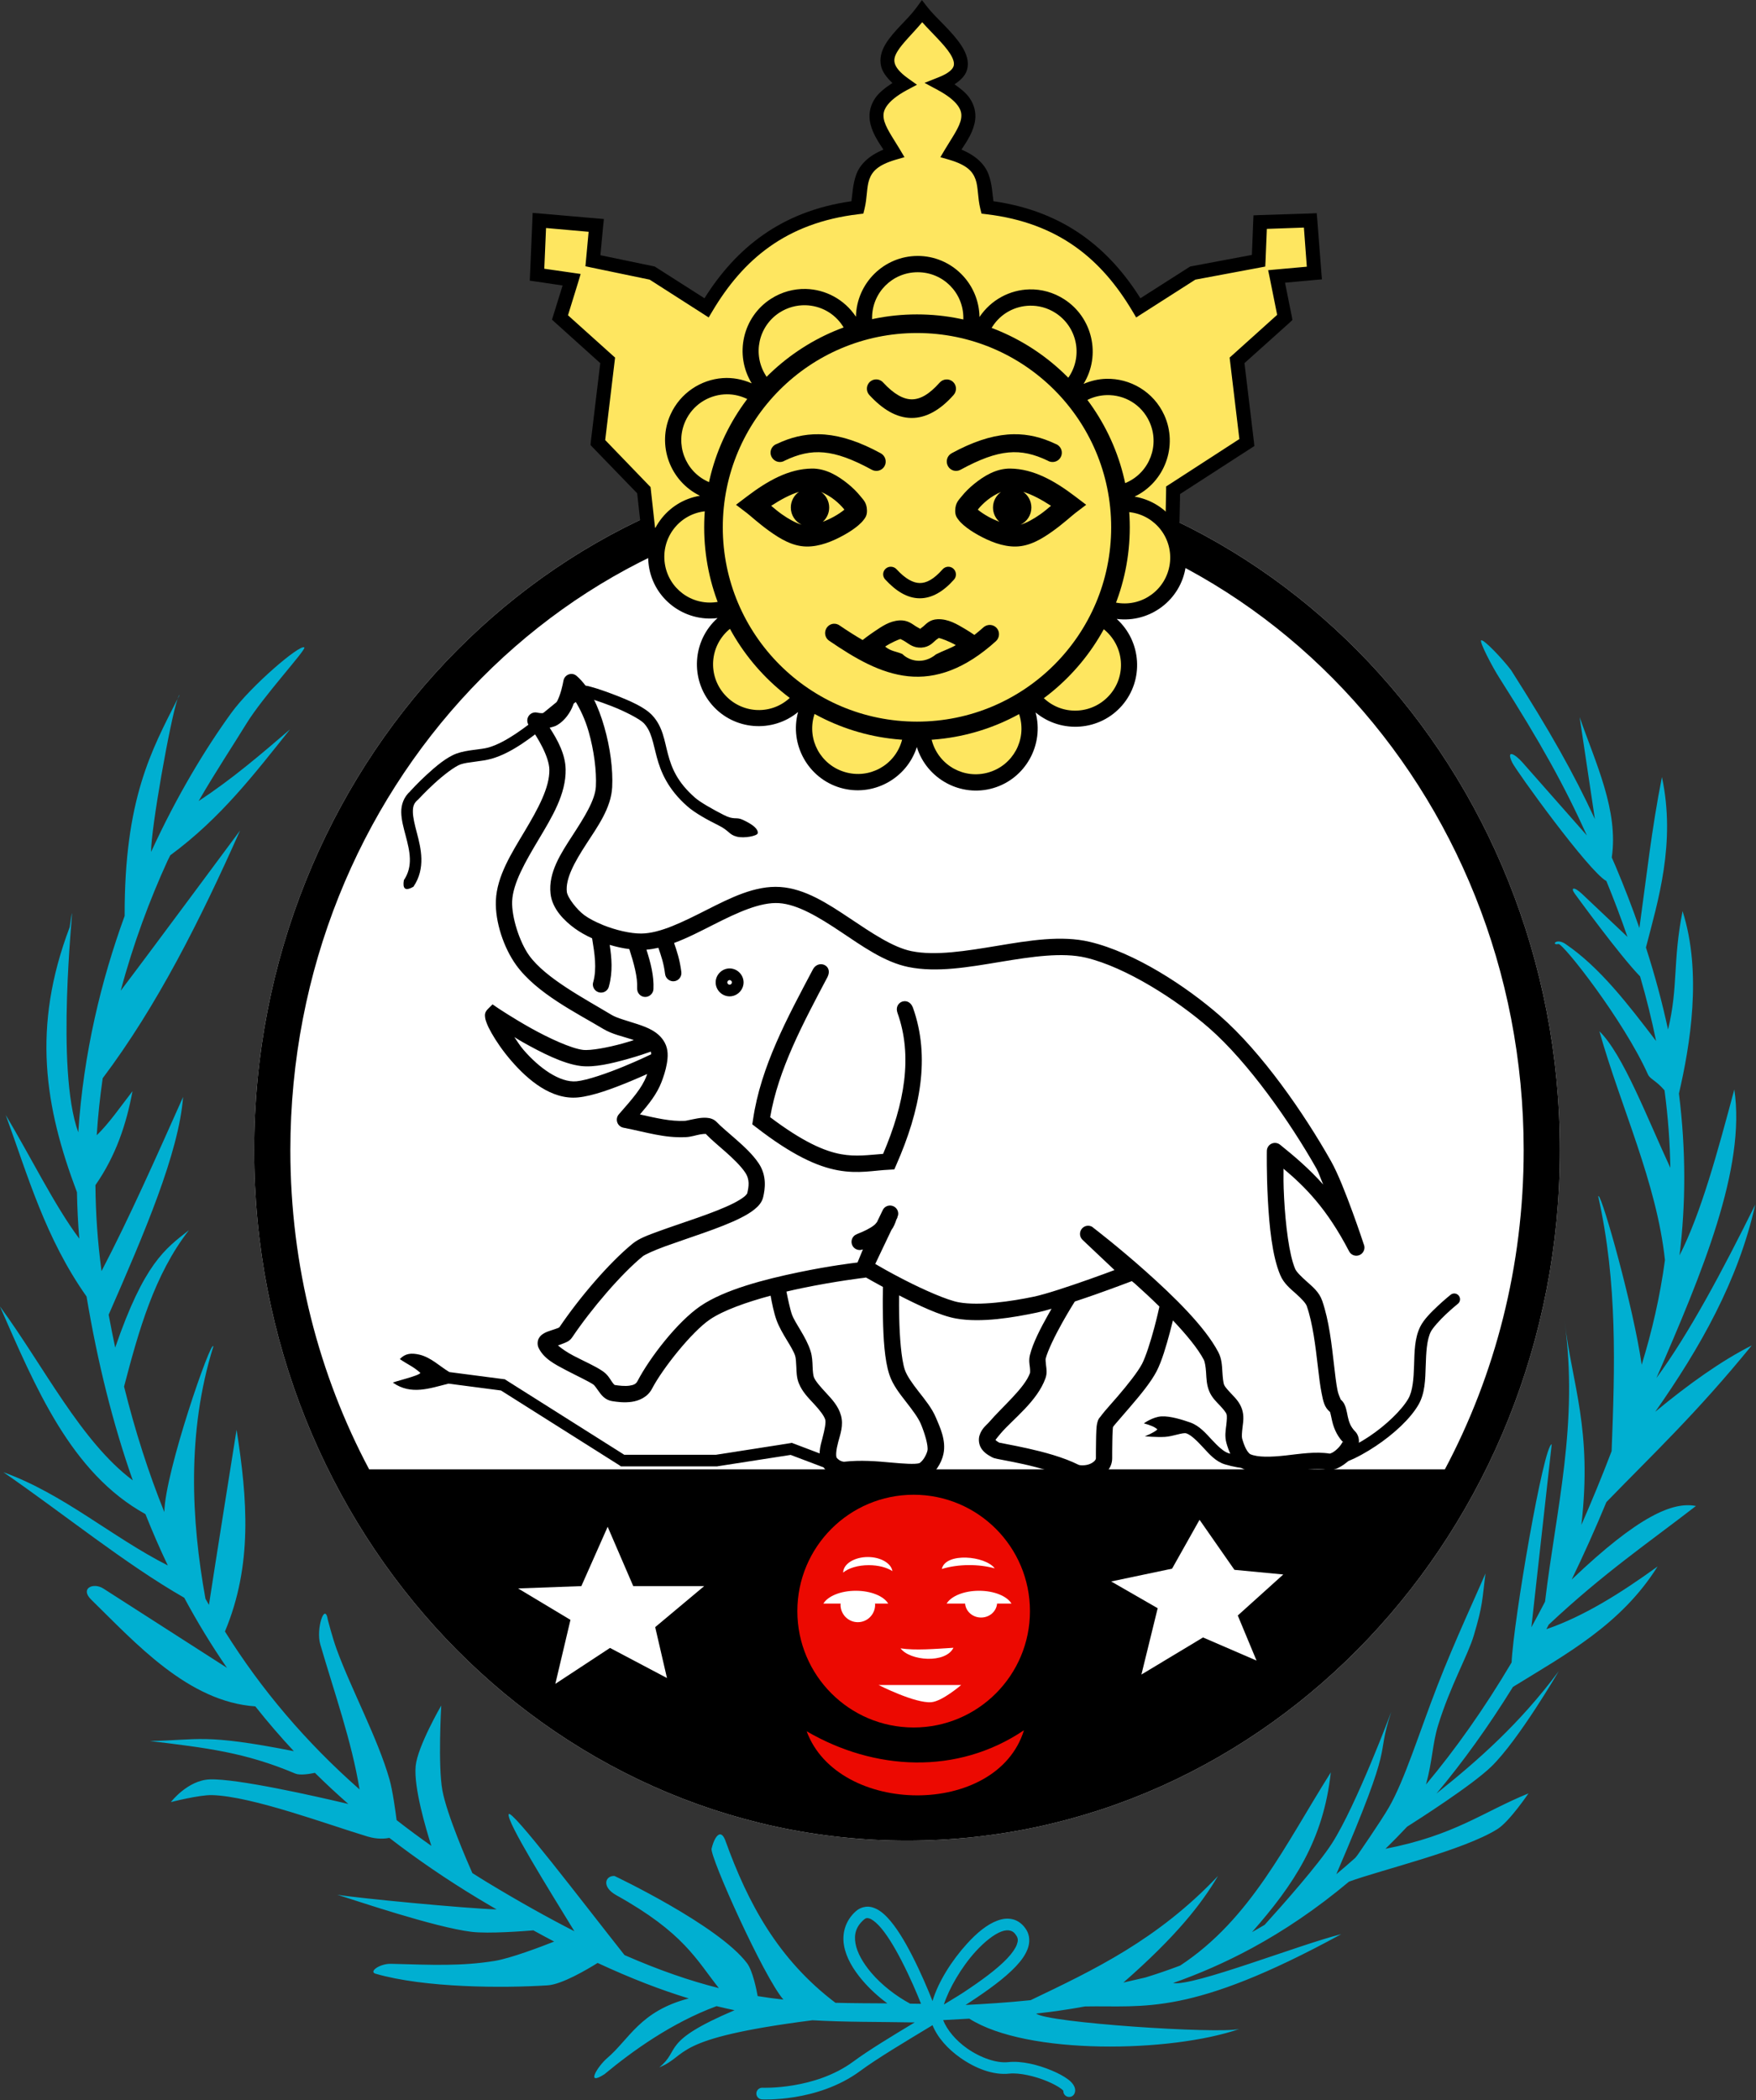<?xml version="1.0" encoding="UTF-8" standalone="no"?>
<!-- Created with Inkscape (http://www.inkscape.org/) -->

<svg
   xmlns:dc="http://purl.org/dc/elements/1.1/"
   xmlns:cc="http://creativecommons.org/ns#"
   xmlns:rdf="http://www.w3.org/1999/02/22-rdf-syntax-ns#"
   xmlns:svg="http://www.w3.org/2000/svg"
   xmlns="http://www.w3.org/2000/svg"
   xmlns:sodipodi="http://sodipodi.sourceforge.net/DTD/sodipodi-0.dtd"
   xmlns:inkscape="http://www.inkscape.org/namespaces/inkscape"
   width="669.283"
   height="800"
   id="svg2"
   sodipodi:version="0.32"
   inkscape:version="0.48.4 r9939"
   version="1.0"
   sodipodi:docname="Герб Джунгахоры.svg"
   inkscape:output_extension="org.inkscape.output.svg.inkscape">
  <rect width="100%" height="100%" fill="#333333" stroke="none"/>
  <defs
     id="defs4">
    <inkscape:perspective
       sodipodi:type="inkscape:persp3d"
       inkscape:vp_x="0 : 526.18109 : 1"
       inkscape:vp_y="0 : 1000 : 0"
       inkscape:vp_z="744.09448 : 526.18109 : 1"
       inkscape:persp3d-origin="372.04724 : 350.78739 : 1"
       id="perspective10" />
    <inkscape:perspective
       sodipodi:type="inkscape:persp3d"
       inkscape:vp_x="0 : 526.18109 : 1"
       inkscape:vp_y="0 : 1000 : 0"
       inkscape:vp_z="744.09448 : 526.18109 : 1"
       inkscape:persp3d-origin="372.04724 : 350.78739 : 1"
       id="perspective3281" />
    <inkscape:perspective
       sodipodi:type="inkscape:persp3d"
       inkscape:vp_x="0 : 526.18109 : 1"
       inkscape:vp_y="0 : 1000 : 0"
       inkscape:vp_z="744.09448 : 526.18109 : 1"
       inkscape:persp3d-origin="372.04724 : 350.78739 : 1"
       id="perspective3268" />
    <inkscape:perspective
       sodipodi:type="inkscape:persp3d"
       inkscape:vp_x="0 : 526.18109 : 1"
       inkscape:vp_y="0 : 1000 : 0"
       inkscape:vp_z="744.09448 : 526.18109 : 1"
       inkscape:persp3d-origin="372.04724 : 350.78739 : 1"
       id="perspective3235" />
    <inkscape:perspective
       sodipodi:type="inkscape:persp3d"
       inkscape:vp_x="0 : 526.18109 : 1"
       inkscape:vp_y="0 : 1000 : 0"
       inkscape:vp_z="744.09448 : 526.18109 : 1"
       inkscape:persp3d-origin="372.04724 : 350.78739 : 1"
       id="perspective2405" />
    <inkscape:perspective
       sodipodi:type="inkscape:persp3d"
       inkscape:vp_x="0 : 526.18109 : 1"
       inkscape:vp_y="0 : 1000 : 0"
       inkscape:vp_z="744.09448 : 526.18109 : 1"
       inkscape:persp3d-origin="372.04724 : 350.78739 : 1"
       id="perspective2390" />
    <inkscape:perspective
       id="perspective2426"
       inkscape:persp3d-origin="372.04724 : 350.78739 : 1"
       inkscape:vp_z="744.09448 : 526.18109 : 1"
       inkscape:vp_y="0 : 1000 : 0"
       inkscape:vp_x="0 : 526.18109 : 1"
       sodipodi:type="inkscape:persp3d" />
  </defs>
  <sodipodi:namedview
     id="base"
     pagecolor="#ffffff"
     bordercolor="#666666"
     borderopacity="1.0"
     gridtolerance="10000"
     guidetolerance="10"
     objecttolerance="10"
     inkscape:pageopacity="0.0"
     inkscape:pageshadow="2"
     inkscape:zoom="0.35"
     inkscape:cx="-219.18862"
     inkscape:cy="289.89354"
     inkscape:document-units="px"
     inkscape:current-layer="layer1"
     showgrid="false"
     inkscape:window-width="1280"
     inkscape:window-height="1002"
     inkscape:window-x="1912"
     inkscape:window-y="-8"
     fit-margin-top="0"
     fit-margin-left="0"
     fit-margin-right="0"
     fit-margin-bottom="0"
     inkscape:window-maximized="1" />
  <g
     inkscape:label="Layer 1"
     inkscape:groupmode="layer"
     id="layer1"
     transform="translate(-4.889,295.866)">
    <g
       id="g2406"
       transform="matrix(1.6,0,0,1.6,-2.934,-302.48)">
      <g
         transform="matrix(1.108,0,0,1.108,-34.599,71.123)"
         id="g3363">
        <path
           id="path3361"
           d="m 230.659,38.284 c -77.437,1e-5 -140.375,66.555 -140.375,148.406 10e-7,81.851 62.938,148.344 140.375,148.344 77.437,-2e-5 140.344,-66.493 140.344,-148.344 C 371.003,104.839 308.097,38.284 230.659,38.284 z"
           style="fill:#ffffff;fill-opacity:1;stroke:none"
           sodipodi:nodetypes="csssc"
           inkscape:connector-curvature="0" />
        <path
           style="fill:#000000;fill-opacity:1;stroke:none"
           d="m 230.659,38.284 c -77.437,1e-5 -140.375,66.555 -140.375,148.406 10e-7,81.851 62.938,148.344 140.375,148.344 77.437,-2e-5 140.344,-66.493 140.344,-148.344 C 371.003,104.839 308.097,38.284 230.659,38.284 z m 0,8.25 c 73.227,0 132.562,62.755 132.562,140.156 0,24.913 -6.157,48.292 -16.938,68.562 l -231.281,0 c -10.781,-20.271 -16.938,-43.649 -16.938,-68.562 0,-77.401 59.367,-140.156 132.594,-140.156 z"
           id="rect3311"
           inkscape:connector-curvature="0" />
        <path
           style="opacity:0;fill:#000000;fill-opacity:1;stroke:none"
           d="m 229.034,42.065 c -77.651,2e-5 -140.75,64.812 -140.75,144.531 2e-6,79.719 63.099,144.5 140.75,144.5 77.651,-10e-6 140.75,-64.781 140.75,-144.5 0,-79.719 -63.099,-144.531 -140.75,-144.531 z m 0,8.156 c 73.36,3e-5 132.844,61.06 132.844,136.375 0,23.947 -6.035,46.445 -16.594,66 l -232.5,0 c -10.559,-19.555 -16.594,-42.053 -16.594,-66 2e-6,-75.315 59.484,-136.375 132.844,-136.375 z"
           id="path3522"
           inkscape:connector-curvature="0" />
        <path
           sodipodi:type="arc"
           style="fill:#ec0901;fill-opacity:1;stroke:none"
           id="path3528"
           sodipodi:cx="205.75"
           sodipodi:cy="791.36218"
           sodipodi:rx="23.5"
           sodipodi:ry="23.5"
           d="m 229.25,791.362 c 0,12.979 -10.521,23.5 -23.5,23.5 -12.979,0 -23.5,-10.521 -23.5,-23.5 0,-12.979 10.521,-23.5 23.5,-23.5 12.979,0 23.5,10.521 23.5,23.5 z"
           transform="matrix(1.064,0,0,1.064,13.151,-556.291)" />
        <path
           style="fill:#ffffff;fill-opacity:1;stroke:none"
           d="m 222.222,274.096 c -2.916,0 -5.286,1.495 -5.312,3.344 1.146,-0.96 3.166,-1.594 5.5,-1.594 2.079,0 3.904,0.492 5.094,1.281 -0.272,-1.701 -2.532,-3.031 -5.281,-3.031 z m 21.125,0.125 c -2.494,-0.08 -4.834,0.64 -5.219,2.438 3.51,-1.072 7.905,-1.095 11.375,-0.125 -1.014,-1.352 -3.662,-2.232 -6.156,-2.312 z m -23.719,7.125 c -3.254,0 -6.005,1.153 -6.969,2.75 l 3.719,0 c -0.006,0.084 -0.031,0.165 -0.031,0.25 0,2.07 1.663,3.75 3.719,3.75 2.056,0 3.719,-1.68 3.719,-3.75 0,-0.085 -0.025,-0.166 -0.031,-0.25 l 2.844,0 c -0.964,-1.597 -3.714,-2.75 -6.969,-2.75 z m 26.5,0 c -3.254,0 -6.005,1.153 -6.969,2.75 l 3.969,0 c 0.138,1.675 1.611,3 3.438,3 1.827,0 3.299,-1.325 3.438,-3 l 3.094,0 c -0.964,-1.597 -3.714,-2.75 -6.969,-2.75 z m -5.5,12.25 c -4.023,0.25 -8.214,0.601 -11.375,0.125 2.023,2.702 9.667,3.314 11.375,-0.125 z m -16.094,8 c 0,0 7.879,4.014 11.375,3.688 2.344,-0.219 6.375,-3.688 6.375,-3.688 l -17.75,0 z"
           id="path3530"
           inkscape:connector-curvature="0" />
        <path
           style="fill:#ec0901;fill-opacity:1;stroke:none"
           d="m 255.784,311.315 c -14.376,9.693 -32.183,8.691 -46.719,0.219 6.709,18.179 40.901,18.623 46.719,-0.219 z"
           id="path3560"
           sodipodi:nodetypes="ccc"
           inkscape:connector-curvature="0" />
        <path
           style="fill:#ffffff;fill-rule:evenodd;stroke:none"
           d="m 166.284,267.596 -5.656,12.75 -13.594,0.5 11.25,6.75 -3.25,13.75 11.75,-7.719 12.25,6.469 -2.531,-10.938 10.531,-8.812 -15.25,0 -5.5,-12.75 z"
           id="path3571"
           sodipodi:nodetypes="ccccccccccc"
           inkscape:connector-curvature="0" />
        <path
           id="path3576"
           d="m 293.534,266.096 -5.906,10.5 -13.094,2.75 10,5.75 -3.5,14.25 13.25,-7.969 11.5,4.969 -4.031,-9.688 9.781,-8.812 -10.5,-1 -7.5,-10.75 z"
           style="fill:#ffffff;fill-rule:evenodd;stroke:none"
           sodipodi:nodetypes="ccccccccccc"
           inkscape:connector-curvature="0" />
        <path
           style="fill:#fee660;fill-opacity:1;fill-rule:evenodd;stroke:none"
           d="m 233.878,-57.935 c -4.156,5.695 -12.017,9.719 -3.938,15.5 -9.787,5.274 -5.01,10.022 -2.125,14.844 -8.509,2.497 -6.726,7.405 -7.781,11.656 -16.12,1.911 -25.809,10.285 -32.531,21.594 l -11.656,-7.438 -12.735,-2.662 0.717,-7.596 -12.224,-1.061 -0.508,11.662 7.426,1.082 -2.488,8.105 10.25,9.219 -2.125,17.656 9.906,10.25 1.062,9.562 112.53,0 0.179,-9.562 15.885,-10.25 -2.125,-17.656 10.281,-9.219 -1.781,-8.812 8.133,-0.729 -0.893,-11.309 -10.779,0.354 -0.344,8.303 -14.149,2.662 -11.656,7.438 c -6.722,-11.309 -16.411,-19.683 -32.531,-21.594 -1.055,-4.251 0.728,-9.159 -7.781,-11.656 2.885,-4.821 7.662,-9.57 -2.125,-14.844 9.941,-3.906 -0.163,-10.475 -4.094,-15.5 z"
           id="path3278"
           sodipodi:nodetypes="cccccccccccccccccccccccccccccccc"
           inkscape:connector-curvature="0" />
        <path
           style="fill:#000000;fill-opacity:1;fill-rule:evenodd;stroke:none"
           d="m 233.847,-60.435 -1.188,1.625 c -1.912,2.62 -4.912,4.977 -6.625,7.812 -0.857,1.418 -1.397,3.118 -0.938,4.875 0.323,1.235 1.233,2.384 2.406,3.5 -1.572,1.03 -2.865,2.057 -3.656,3.188 -1.077,1.54 -1.427,3.241 -1.219,4.781 0.331,2.442 1.695,4.462 2.938,6.344 -3.266,1.361 -5.084,3.277 -5.844,5.375 -0.764,2.11 -0.782,4.051 -1.031,5.719 -15.229,2.151 -24.903,10.203 -31.594,20.844 l -10.438,-6.656 -0.25,-0.156 -0.25,-0.062 -11.438,-2.375 0.594,-6.281 0.156,-1.5 -1.5,-0.125 -12.25,-1.062 -1.562,-0.125 -0.062,1.562 -0.5,11.656 -0.062,1.344 1.344,0.188 5.719,0.844 -2,6.438 -0.281,0.906 0.719,0.656 9.656,8.687 -2.031,16.875 -0.062,0.719 0.469,0.5 9.562,9.875 1,9.062 0.156,1.344 1.344,0 112.531,0 1.469,0 0.031,-1.469 0.188,-8.781 15.188,-9.812 0.781,-0.5 -0.094,-0.938 -2.031,-16.875 9.688,-8.687 0.625,-0.594 -0.156,-0.844 -1.438,-7.156 6.469,-0.594 1.469,-0.125 -0.125,-1.469 -0.875,-11.312 -0.125,-1.438 -1.438,0.062 -10.781,0.344 -1.375,0.062 -0.062,1.375 -0.281,7.125 -13,2.438 -0.281,0.062 -0.25,0.156 -10.438,6.656 c -6.69,-10.641 -16.365,-18.693 -31.594,-20.844 -0.25,-1.667 -0.267,-3.609 -1.031,-5.719 -0.76,-2.098 -2.578,-4.014 -5.844,-5.375 1.243,-1.882 2.607,-3.902 2.938,-6.344 0.209,-1.541 -0.141,-3.242 -1.219,-4.781 -0.719,-1.027 -1.862,-1.966 -3.219,-2.906 1.287,-0.85 2.28,-1.798 2.656,-3 0.581,-1.855 -0.124,-3.693 -1.125,-5.25 -2.003,-3.113 -5.536,-6.01 -7.312,-8.281 l -1.219,-1.562 z m 0.062,4.75 c 2.094,2.342 4.668,4.696 5.969,6.719 0.773,1.202 0.979,2.086 0.781,2.719 -0.198,0.632 -0.978,1.514 -3.25,2.406 l -3,1.188 2.844,1.531 c 2.319,1.25 3.655,2.422 4.344,3.406 0.689,0.985 0.81,1.748 0.688,2.656 -0.246,1.817 -1.951,4.15 -3.469,6.688 l -1,1.688 1.844,0.531 c 3.973,1.166 5.116,2.585 5.719,4.25 0.603,1.665 0.424,3.896 1.031,6.344 l 0.25,1 1.031,0.125 c 15.681,1.859 24.873,9.831 31.438,20.875 l 0.781,1.312 1.312,-0.844 11.406,-7.281 13.875,-2.594 1.156,-0.219 0.062,-1.188 0.281,-6.906 7.969,-0.281 0.625,8.406 -6.625,0.594 -1.688,0.156 0.344,1.656 1.594,7.938 -9.625,8.656 -0.594,0.531 0.094,0.781 2,16.719 -15.062,9.75 -0.688,0.438 0,0.781 -0.156,8.094 -109.719,0 -0.906,-8.219 -0.062,-0.531 -0.344,-0.344 -9.406,-9.75 2.031,-16.938 0.094,-0.781 -0.594,-0.531 -9.531,-8.562 2.219,-7.188 0.5,-1.688 -1.719,-0.25 -6.094,-0.875 0.375,-8.75 9.156,0.812 -0.562,6.062 -0.125,1.344 1.312,0.281 12.5,2.594 11.375,7.281 1.312,0.844 0.781,-1.312 c 6.565,-11.044 15.756,-19.016 31.438,-20.875 l 1.031,-0.125 0.25,-1 c 0.607,-2.448 0.428,-4.679 1.031,-6.344 0.603,-1.665 1.746,-3.084 5.719,-4.25 l 1.844,-0.531 -1,-1.688 c -1.518,-2.538 -3.223,-4.871 -3.469,-6.688 -0.123,-0.908 -0.002,-1.672 0.688,-2.656 0.689,-0.985 2.025,-2.157 4.344,-3.406 l 2.125,-1.125 -1.969,-1.406 c -1.859,-1.33 -2.603,-2.417 -2.812,-3.219 -0.209,-0.802 -0.025,-1.54 0.594,-2.562 1.034,-1.71 3.285,-3.837 5.312,-6.25 z"
           id="path3297"
           inkscape:connector-curvature="0" />
        <path
           style="fill:#fee660;fill-opacity:1;stroke:none"
           d="m 232.941,-3.716 c -6.386,0 -11.562,5.176 -11.562,11.562 0,6.386 5.176,11.594 11.562,11.594 6.386,0 11.562,-5.207 11.562,-11.594 0,-6.386 -5.176,-11.563 -11.562,-11.562 z m -24.094,7.094 c -2.228,-0.051 -4.517,0.549 -6.531,1.844 -5.373,3.453 -6.921,10.627 -3.469,16 3.453,5.373 10.627,6.921 16,3.469 5.373,-3.453 6.921,-10.627 3.469,-16 -2.158,-3.358 -5.755,-5.227 -9.469,-5.312 z m 48.156,0.094 c -3.714,0.086 -7.311,1.955 -9.469,5.312 -3.453,5.372 -1.904,12.547 3.469,16 5.372,3.453 12.547,1.904 16,-3.469 3.453,-5.372 1.872,-12.547 -3.5,-16 -2.015,-1.295 -4.272,-1.895 -6.5,-1.844 z M 191.159,22.534 c -4.095,0.285 -7.926,2.756 -9.75,6.75 -2.653,5.809 -0.09,12.691 5.719,15.344 5.809,2.653 12.691,0.091 15.344,-5.719 2.653,-5.809 0.09,-12.691 -5.719,-15.344 -1.815,-0.829 -3.733,-1.161 -5.594,-1.031 z m 82.344,0.156 c -1.502,0.042 -3.016,0.368 -4.469,1.031 -5.809,2.653 -8.372,9.534 -5.719,15.344 2.653,5.809 9.503,8.372 15.312,5.719 5.809,-2.653 8.372,-9.534 5.719,-15.344 -1.99,-4.357 -6.337,-6.876 -10.844,-6.75 z m -85.688,24.938 c -0.39,0.016 -0.792,0.037 -1.188,0.094 -6.321,0.909 -10.69,6.804 -9.781,13.125 0.909,6.321 6.772,10.69 13.094,9.781 6.321,-0.909 10.69,-6.772 9.781,-13.094 -0.852,-5.926 -6.05,-10.149 -11.906,-9.906 z m 90.031,0.156 c -5.857,-0.243 -11.054,4.011 -11.906,9.938 -0.909,6.321 3.491,12.185 9.812,13.094 6.321,0.909 12.185,-3.491 13.094,-9.812 0.909,-6.321 -3.491,-12.185 -9.812,-13.094 -0.395,-0.057 -0.797,-0.109 -1.188,-0.125 z m -79.344,22.938 c -2.593,0.062 -5.201,0.983 -7.312,2.812 -4.827,4.182 -5.338,11.486 -1.156,16.312 4.182,4.827 11.486,5.37 16.312,1.188 4.827,-4.182 5.338,-11.517 1.156,-16.344 -2.352,-2.715 -5.666,-4.049 -9,-3.969 z m 68.594,0.125 c -3.334,-0.08 -6.679,1.285 -9.031,4 -4.182,4.826 -3.67,12.13 1.156,16.312 4.826,4.182 12.161,3.639 16.344,-1.188 4.182,-4.826 3.639,-12.13 -1.188,-16.312 -2.112,-1.83 -4.689,-2.75 -7.281,-2.812 z m -47.188,13.625 c -4.931,0.08 -9.475,3.334 -10.938,8.312 -1.799,6.128 1.716,12.544 7.844,14.344 6.128,1.799 12.576,-1.716 14.375,-7.844 1.799,-6.128 -1.716,-12.544 -7.844,-14.344 -1.149,-0.337 -2.3,-0.487 -3.438,-0.469 z m 25.719,0.031 c -1.138,-0.018 -2.289,0.131 -3.438,0.469 -6.128,1.799 -9.643,8.247 -7.844,14.375 1.799,6.128 8.216,9.643 14.344,7.844 6.128,-1.799 9.643,-8.247 7.844,-14.375 -1.462,-4.979 -5.975,-8.233 -10.906,-8.312 z"
           id="path3232"
           inkscape:connector-curvature="0" />
        <path
           style="fill:#000000;fill-opacity:1;stroke:none"
           d="m 232.941,-5.466 c -7.247,0 -13.144,5.848 -13.281,13.062 -2.488,-3.746 -6.571,-5.872 -10.781,-5.969 -2.57,-0.059 -5.185,0.637 -7.5,2.125 -6.092,3.915 -7.891,12.014 -4.125,18.156 -2.016,-0.88 -4.141,-1.269 -6.219,-1.125 -4.719,0.328 -9.123,3.193 -11.219,7.781 -3.002,6.573 -0.153,14.356 6.312,17.5 -7.124,1.167 -12.031,7.863 -11,15.031 1.03,7.164 7.635,12.123 14.781,11.25 -5.416,4.822 -5.948,13.162 -1.188,18.656 4.725,5.453 12.956,6.094 18.5,1.531 -1.898,6.96 2.144,14.24 9.094,16.281 6.937,2.037 14.25,-1.896 16.438,-8.75 2.158,6.891 9.479,10.855 16.438,8.812 6.935,-2.036 10.952,-9.306 9.094,-16.25 5.548,4.614 13.85,3.974 18.594,-1.5 4.744,-5.475 4.194,-13.765 -1.156,-18.594 7.176,0.911 13.811,-4.097 14.844,-11.281 1.03,-7.163 -3.897,-13.82 -11,-15 6.51,-3.123 9.386,-10.937 6.375,-17.531 -2.284,-5.001 -7.31,-7.927 -12.5,-7.781 -1.627,0.046 -3.255,0.412 -4.844,1.094 3.788,-6.149 1.94,-14.269 -4.156,-18.187 -2.308,-1.483 -4.899,-2.184 -7.469,-2.125 -4.196,0.097 -8.259,2.215 -10.75,5.938 -0.104,-7.244 -6.014,-13.125 -13.281,-13.125 z m 0,3.5 c 5.441,-1e-5 9.812,4.372 9.812,9.812 0,5.441 -4.377,9.844 -9.812,9.844 -5.435,0 -9.812,-4.403 -9.812,-9.844 0,-5.441 4.372,-9.812 9.812,-9.812 z m -24.125,7.094 c 3.153,0.073 6.192,1.638 8.031,4.5 2.941,4.576 1.636,10.654 -2.938,13.594 -4.576,2.941 -10.654,1.636 -13.594,-2.938 -2.941,-4.576 -1.636,-10.654 2.938,-13.594 1.715,-1.102 3.676,-1.606 5.562,-1.562 z m 48.219,0.094 c 1.887,-0.043 3.81,0.456 5.531,1.562 4.576,2.941 5.907,9.022 2.969,13.594 -2.94,4.574 -9.018,5.879 -13.594,2.938 -4.574,-2.94 -5.879,-9.018 -2.938,-13.594 1.84,-2.862 4.878,-4.427 8.031,-4.5 z m -35.375,9.25 c 2.318,3.936 6.403,6.719 11.281,6.719 4.863,0 8.927,-2.773 11.25,-6.688 -0.173,4.562 1.773,9.114 5.875,11.75 4.073,2.618 8.966,2.504 13.031,0.5 -2.585,3.743 -3.393,8.613 -1.375,13.031 1.981,4.338 6.08,6.87 10.5,7.438 -4.131,1.779 -7.316,5.493 -8,10.25 -0.684,4.754 1.415,9.136 4.875,12 -0.659,-0.116 -1.303,-0.359 -1.969,-0.375 -3.839,-0.092 -7.675,1.478 -10.375,4.594 -3.122,3.602 -3.754,8.4 -2.438,12.656 -2.37,-2.156 -5.386,-3.541 -8.656,-3.594 -1.311,-0.021 -2.651,0.144 -3.969,0.531 -4.649,1.365 -7.795,5.141 -8.938,9.531 -1.138,-4.391 -4.252,-8.196 -8.906,-9.562 -1.318,-0.387 -2.658,-0.552 -3.969,-0.531 -3.268,0.053 -6.278,1.441 -8.656,3.594 1.372,-4.295 0.747,-9.142 -2.406,-12.781 -2.699,-3.115 -6.516,-4.654 -10.344,-4.562 -0.651,0.016 -1.29,0.264 -1.938,0.375 3.494,-2.862 5.594,-7.281 4.906,-12.062 -0.682,-4.743 -3.858,-8.41 -7.969,-10.188 4.459,-0.543 8.6,-3.102 10.594,-7.469 2.008,-4.396 1.208,-9.233 -1.344,-12.969 4.07,2.017 8.981,2.123 13.062,-0.5 4.083,-2.624 6.026,-7.147 5.875,-11.688 z m -30.375,9.812 c 1.572,-0.109 3.198,0.166 4.75,0.875 4.946,2.259 7.103,8.084 4.844,13.031 -2.259,4.946 -8.084,7.103 -13.031,4.844 -4.946,-2.259 -7.103,-8.084 -4.844,-13.031 1.553,-3.4 4.81,-5.477 8.281,-5.719 z m 82.281,0.156 c 3.824,-0.107 7.492,2.006 9.188,5.719 2.259,4.947 0.102,10.773 -4.844,13.031 -4.949,2.26 -10.739,0.107 -13,-4.844 -2.259,-4.947 -0.102,-10.773 4.844,-13.031 1.231,-0.562 2.53,-0.839 3.812,-0.875 z m -85.688,24.938 c 4.975,-0.206 9.399,3.356 10.125,8.406 0.775,5.389 -2.928,10.351 -8.312,11.125 -5.389,0.775 -10.351,-2.928 -11.125,-8.312 -0.775,-5.388 2.934,-10.383 8.312,-11.156 0.289,-0.042 0.622,-0.047 1,-0.062 z m 89.906,0.156 c 0.285,0.012 0.622,0.039 1,0.094 5.385,0.775 9.118,5.742 8.344,11.125 -0.775,5.385 -5.742,9.118 -11.125,8.344 -5.385,-0.774 -9.118,-5.742 -8.344,-11.125 0.726,-5.051 5.157,-8.644 10.125,-8.438 z m -79.25,22.938 c 2.839,-0.068 5.651,1.06 7.656,3.375 3.561,4.11 3.108,10.316 -1,13.875 -4.11,3.561 -10.279,3.082 -13.844,-1.031 -3.564,-4.113 -3.111,-10.282 1,-13.844 1.792,-1.553 3.981,-2.322 6.188,-2.375 z m 68.531,0.125 c 2.207,0.053 4.358,0.816 6.156,2.375 4.114,3.565 4.592,9.734 1.031,13.844 -3.562,4.11 -9.768,4.59 -13.875,1.031 -4.111,-3.562 -4.564,-9.731 -1,-13.844 2.005,-2.314 4.859,-3.474 7.688,-3.406 z m -47.125,13.625 c 0.965,-0.016 1.926,0.118 2.906,0.406 5.222,1.534 8.189,6.937 6.656,12.156 -1.532,5.217 -6.969,8.189 -12.188,6.656 -5.222,-1.534 -8.189,-6.937 -6.656,-12.156 1.244,-4.236 5.103,-6.995 9.281,-7.062 z m 25.656,0.031 c 4.179,0.068 8.004,2.82 9.25,7.062 1.532,5.218 -1.439,10.656 -6.656,12.188 -5.22,1.532 -10.623,-1.434 -12.156,-6.656 -1.532,-5.218 1.439,-10.656 6.656,-12.188 0.98,-0.288 1.941,-0.422 2.906,-0.406 z"
           id="path3303"
           inkscape:connector-curvature="0" />
        <path
           sodipodi:type="arc"
           style="fill:#fee660;fill-opacity:1;stroke:none"
           id="path2419"
           sodipodi:cx="205.25"
           sodipodi:cy="559.11218"
           sodipodi:rx="43.75"
           sodipodi:ry="43.75"
           d="m 249,559.112 c 0,24.162 -19.588,43.75 -43.75,43.75 -24.162,0 -43.75,-19.588 -43.75,-43.75 0,-24.162 19.588,-43.75 43.75,-43.75 24.162,0 43.75,19.588 43.75,43.75 z"
           transform="translate(27.534,-506.279)" />
        <path
           style="fill:#000000;fill-opacity:1;fill-rule:evenodd;stroke:none"
           d="m 223.909,21.065 c -0.779,0.042 -1.461,0.525 -1.75,1.25 -0.289,0.725 -0.131,1.559 0.406,2.125 2.768,2.997 5.745,4.869 9,4.906 3.255,0.038 6.314,-1.801 9.094,-4.938 0.734,-0.828 0.672,-2.11 -0.156,-2.844 -0.828,-0.734 -2.11,-0.641 -2.844,0.188 -2.345,2.645 -4.287,3.614 -6.031,3.594 -1.745,-0.02 -3.768,-1.072 -6.125,-3.625 -0.405,-0.448 -0.991,-0.689 -1.594,-0.656 z m -12.25,11.781 c -3.116,-0.047 -6.036,0.668 -8.969,2.062 -0.735,0.24 -1.278,0.889 -1.375,1.656 -0.097,0.767 0.285,1.522 0.938,1.938 0.652,0.416 1.47,0.412 2.125,0 5.765,-2.741 10.396,-2.554 18.688,1.969 0.975,0.535 2.215,0.194 2.75,-0.781 0.535,-0.975 0.163,-2.215 -0.812,-2.75 -4.442,-2.423 -8.369,-3.726 -12,-4.031 -0.454,-0.038 -0.899,-0.056 -1.344,-0.062 z m 41.906,0 c -0.445,0.007 -0.89,0.024 -1.344,0.062 -3.631,0.305 -7.558,1.608 -12,4.031 -0.975,0.535 -1.316,1.775 -0.781,2.75 0.535,0.975 1.744,1.316 2.719,0.781 8.292,-4.523 12.923,-4.71 18.688,-1.969 0.655,0.412 1.504,0.416 2.156,0 0.652,-0.416 1.003,-1.17 0.906,-1.938 -0.097,-0.767 -0.64,-1.416 -1.375,-1.656 -2.933,-1.395 -5.853,-2.109 -8.969,-2.062 z m -43.406,7.375 c -4.944,0.065 -9.469,2.609 -13.938,6 l -2.344,1.781 2.344,1.781 c 0.696,0.528 2.638,2.315 4.875,3.906 2.237,1.592 4.854,3.217 7.875,3.281 2.884,0.062 5.736,-1.146 8.125,-2.469 1.195,-0.661 2.253,-1.374 3.094,-2.094 0.42,-0.36 0.792,-0.717 1.125,-1.156 0.333,-0.439 0.748,-0.937 0.719,-2.031 -0.045,-1.65 -0.733,-2.22 -1.438,-3.094 -0.704,-0.873 -1.601,-1.773 -2.656,-2.625 -2.111,-1.703 -4.731,-3.321 -7.781,-3.281 z m 42.719,0 c -3.05,-0.04 -5.671,1.578 -7.781,3.281 -1.055,0.852 -1.952,1.752 -2.656,2.625 -0.704,0.873 -1.393,1.444 -1.438,3.094 -0.03,1.094 0.386,1.592 0.719,2.031 0.333,0.439 0.705,0.796 1.125,1.156 0.841,0.72 1.899,1.433 3.094,2.094 2.389,1.323 5.241,2.53 8.125,2.469 3.021,-0.065 5.638,-1.69 7.875,-3.281 2.237,-1.592 4.179,-3.378 4.875,-3.906 l 2.344,-1.781 -2.344,-1.781 c -4.468,-3.391 -8.993,-5.935 -13.938,-6 z m -45.469,5 c -1.056,0.747 -1.75,1.984 -1.75,3.375 0,1.624 0.947,3.015 2.312,3.688 -1.22,-0.365 -2.792,-1.213 -4.25,-2.25 -0.926,-0.659 -1.509,-1.171 -2.281,-1.812 2.086,-1.362 4.077,-2.417 5.969,-3 z m 48.219,0 c 1.892,0.583 3.883,1.638 5.969,3 -0.772,0.642 -1.355,1.154 -2.281,1.812 -1.458,1.037 -3.03,1.885 -4.25,2.25 1.366,-0.673 2.312,-2.063 2.312,-3.688 0,-1.391 -0.694,-2.628 -1.75,-3.375 z m -43.438,0.031 c 0.965,0.409 2.028,1.016 2.938,1.75 0.823,0.664 1.517,1.377 1.969,1.938 0.037,0.046 0.031,0.078 0.062,0.125 -0.518,0.433 -1.315,0.983 -2.25,1.5 -0.742,0.41 -1.561,0.784 -2.375,1.094 0.842,-0.755 1.375,-1.843 1.375,-3.062 0,-1.375 -0.684,-2.594 -1.719,-3.344 z m 38.656,0 c -1.035,0.75 -1.719,1.969 -1.719,3.344 0,1.219 0.533,2.307 1.375,3.062 -0.814,-0.31 -1.633,-0.683 -2.375,-1.094 -0.935,-0.517 -1.732,-1.067 -2.25,-1.5 0.031,-0.047 0.025,-0.079 0.062,-0.125 0.452,-0.561 1.146,-1.274 1.969,-1.938 0.909,-0.734 1.972,-1.341 2.938,-1.75 z m -23.781,16.062 c -0.637,0.034 -1.202,0.437 -1.438,1.031 -0.236,0.594 -0.096,1.255 0.344,1.719 2.262,2.454 4.684,4 7.344,4.031 2.66,0.031 5.166,-1.463 7.438,-4.031 0.599,-0.678 0.521,-1.743 -0.156,-2.344 -0.677,-0.601 -1.713,-0.522 -2.312,0.156 -1.916,2.166 -3.48,2.954 -4.906,2.938 -1.426,-0.017 -3.073,-0.878 -5,-2.969 -0.331,-0.367 -0.82,-0.558 -1.312,-0.531 z m 10.125,11.281 c -1.657,0.066 -2.435,1.013 -3.031,1.531 -0.298,0.259 -0.558,0.413 -0.688,0.5 0.126,0.062 0.168,0.087 0.062,0.094 -0.189,0.013 -0.192,-0.007 -0.062,-0.094 -0.176,-0.086 -0.526,-0.245 -0.969,-0.531 -0.759,-0.491 -1.76,-1.351 -3.469,-1.25 -2.155,0.128 -3.792,1.297 -5.312,2.312 -1.42,0.949 -2.481,1.789 -2.625,1.906 -1.599,-0.925 -3.244,-1.97 -4.938,-3.125 -0.38,-0.275 -0.845,-0.408 -1.312,-0.375 -0.846,0.073 -1.539,0.677 -1.75,1.5 -0.211,0.823 0.106,1.685 0.812,2.156 5.609,3.824 11.015,7.001 16.969,7.625 5.954,0.624 12.219,-1.512 18.875,-7.531 0.82,-0.742 0.898,-2.024 0.156,-2.844 -0.742,-0.82 -2.024,-0.867 -2.844,-0.125 -0.656,0.593 -1.308,1.122 -1.938,1.625 -0.541,-0.365 -1.222,-0.823 -2,-1.281 -1.722,-1.013 -3.601,-2.187 -5.938,-2.094 z m 0.188,4 c 0.138,-0.005 0.154,0.007 0.125,0.031 0.436,0.075 2.217,0.703 3.625,1.531 -0.996,0.632 -2.673,1.179 -4.253,1.985 -2.62,2.157 -5.607,1.528 -7.242,-0.078 -1.316,-0.583 -2.481,-0.564 -3.692,-1.595 1.276,-0.853 2.967,-1.56 3.281,-1.625 0.077,0.062 0.523,0.224 1.094,0.594 0.762,0.493 1.756,1.366 3.469,1.25 1.637,-0.111 2.413,-1.052 3,-1.562 0.384,-0.334 0.664,-0.454 0.719,-0.5 -0.031,-0.005 -0.109,-0.032 -0.125,-0.031 z"
           id="path3191"
           sodipodi:nodetypes="cscsssssccccssccscsccscsccssccccccssssssssccsssssssscccccscsccccscsccsscscsccscscssccscssssscccscscsssccsscsssscsccccccccssssc"
           inkscape:connector-curvature="0" />
        <path
           style="fill:#000000;fill-opacity:1;stroke:none"
           d="m 232.784,7.096 c -25.232,0 -45.75,20.518 -45.75,45.75 0,25.232 20.518,45.75 45.75,45.75 25.232,0 45.75,-20.518 45.75,-45.75 0,-25.232 -20.518,-45.75 -45.75,-45.75 z m 0,4 c 23.068,0 41.75,18.682 41.75,41.75 0,23.068 -18.682,41.75 -41.75,41.75 -23.068,0 -41.75,-18.682 -41.75,-41.75 0,-23.068 18.682,-41.75 41.75,-41.75 z"
           id="path3288"
           inkscape:connector-curvature="0" />
        <path
           sodipodi:nodetypes="csssssscsssssscssscccsssssscscscssssscsssssssscsssssssssssscsssssssssssssssssscsscssssssssssssssssssssssscssssssssssssssssscsssssscsscsssssssssssccssssscccsssssccssccccsccccsccsssssssscsscsssssscsscscsscsssssssssssscsccccsssscccccssccssssccccsssssssscsssssssssssssscssssssssscssccssscccccsccccccsccccsssccsssccssscccsssssssssssssssssscscccscssssssssssssssccssssscsc"
           style="fill:#000000;fill-opacity:1;fill-rule:evenodd;stroke:none"
           d="m 158.594,84.344 c -0.132,-0.009 -0.274,0.009 -0.406,0.031 -0.715,0.131 -1.275,0.691 -1.406,1.406 -0.175,0.923 -0.598,3.1 -1.531,4.75 -0.467,0.825 -1.031,1.48 -1.656,1.844 -0.625,0.364 -1.312,0.533 -2.469,0.281 -0.712,-0.156 -1.447,0.138 -1.844,0.75 -0.396,0.612 -0.371,1.414 0.062,2 2.091,2.788 4.356,6.86 4.406,9.5 0.073,3.842 -2.438,8.422 -5.281,13.188 -2.843,4.765 -6.001,9.673 -6.219,14.938 -0.19,4.602 1.711,10.182 4.344,13.844 4.394,6.11 13.057,10.329 18.75,13.75 1.933,1.162 4.268,1.627 6.25,2.281 0.113,0.037 0.203,0.087 0.312,0.125 -0.739,0.229 -1.537,0.478 -2.406,0.719 -3.104,0.861 -6.877,1.574 -8.531,1.375 -2.516,-0.303 -7.323,-2.508 -11.219,-4.688 -3.896,-2.18 -7.031,-4.281 -7.031,-4.281 l -1.188,-0.812 L 140.5,156.375 c -0.736,0.736 -0.607,1.389 -0.562,1.781 0.044,0.393 0.16,0.722 0.281,1.062 0.243,0.681 0.605,1.415 1.094,2.281 0.978,1.732 2.441,3.88 4.25,5.969 3.617,4.177 8.636,8.416 14.344,7.875 3.225,-0.306 7.505,-1.917 11.188,-3.438 1.395,-0.576 2.614,-1.113 3.688,-1.594 -0.051,0.143 -0.106,0.305 -0.156,0.438 -0.99,2.603 -3.066,4.938 -5.938,8.219 -0.415,0.469 -0.544,1.125 -0.344,1.719 0.2,0.593 0.698,1.034 1.312,1.156 5.17,1.013 8.772,2.25 13.438,2.031 1.154,-0.054 2.182,-0.432 3.125,-0.594 0.471,-0.081 0.885,-0.108 1.094,-0.094 -0.034,-0.036 -0.061,-0.089 -0.094,-0.125 0.079,0.085 0.121,0.11 0.156,0.125 0.008,0.003 0.041,0.034 0.031,0.031 1.127,1.179 2.673,2.452 4.25,3.844 1.653,1.458 3.263,3.031 4.188,4.406 1.031,1.534 0.785,3.013 0.438,4.5 0.011,-0.046 -0.11,0.266 -0.625,0.688 -0.515,0.422 -1.342,0.93 -2.344,1.438 -2.004,1.015 -4.748,2.059 -7.594,3.062 -2.846,1.004 -5.787,1.968 -8.281,2.875 -2.494,0.907 -4.422,1.606 -5.781,2.719 -5.124,4.193 -11.455,11.628 -15.75,17.969 -0.046,0.033 -0.163,0.114 -0.344,0.188 -0.362,0.148 -0.917,0.316 -1.469,0.5 -0.551,0.184 -1.108,0.354 -1.719,0.75 -0.305,0.198 -0.661,0.486 -0.938,1.031 -0.276,0.545 -0.283,1.367 -0.031,1.906 1.105,2.368 3.524,3.594 5.906,4.844 2.382,1.25 4.902,2.407 5.938,3.125 0.159,0.11 0.568,0.65 1.094,1.406 0.526,0.756 1.354,1.879 2.875,2.125 1.099,0.178 2.629,0.381 4.219,0.156 1.589,-0.225 3.431,-1.005 4.375,-2.812 2.288,-4.381 8.559,-12.236 12.438,-14.875 2.9,-1.973 7.87,-3.726 13.062,-5.125 0.263,1.467 0.684,3.653 1.281,5.281 1.087,2.964 3.402,5.745 4,7.656 0.147,0.469 0.207,1.392 0.25,2.438 0.043,1.045 0.053,2.227 0.531,3.438 0.74,1.872 2.126,3.216 3.312,4.5 1.187,1.284 2.141,2.506 2.375,3.344 0.169,0.607 -0.128,2.148 -0.594,3.906 -0.465,1.758 -1.13,3.865 0,5.938 0.515,0.945 1.257,1.544 2.094,2 0.837,0.456 1.762,0.781 2.875,0.656 3.177,-0.355 6.41,-0.08 9.281,0.188 2.871,0.267 5.307,0.617 7.5,0 1.363,-0.383 2.24,-1.318 2.906,-2.281 0.666,-0.963 1.123,-2.008 1.344,-3.031 0.64,-2.965 -0.789,-5.852 -1.594,-7.781 -0.869,-2.084 -2.369,-3.891 -3.719,-5.625 -1.35,-1.734 -2.552,-3.391 -3,-4.75 -0.742,-2.251 -1.1,-7.019 -1.188,-11.031 -0.041,-1.886 -0.048,-3.596 -0.031,-4.906 4.165,2.127 8.828,4.362 12.25,4.969 5.481,0.972 12.4,-0.234 17.406,-1.281 0.896,-0.187 1.972,-0.483 3.125,-0.812 -0.259,0.445 -0.445,0.763 -0.719,1.25 -1.585,2.819 -3.311,6.109 -3.938,8.719 -0.261,1.086 -0.083,1.936 0,2.625 0.083,0.689 0.034,1.181 0.031,1.188 -1.173,3.272 -5.84,7.127 -8.906,10.688 -0.401,0.466 -1.489,1.217 -1.969,2.781 -0.24,0.782 -0.148,1.89 0.375,2.719 0.523,0.829 1.297,1.394 2.344,1.938 0.381,0.198 0.442,0.18 0.594,0.219 0.152,0.038 0.313,0.086 0.5,0.125 0.374,0.078 0.867,0.171 1.438,0.281 1.141,0.22 2.637,0.498 4.312,0.875 3.351,0.753 7.382,1.879 10.188,3.281 1.753,0.876 3.683,0.6 5.375,-0.125 1.692,-0.725 3.406,-2.201 3.406,-4.438 0,-0.625 5e-4,-2.181 0.031,-3.688 0.015,-0.753 0.029,-1.5 0.062,-2.094 0.026,-0.471 0.05,-0.724 0.062,-0.844 0.03,-0.069 0.057,-0.159 0.125,-0.25 0.184,-0.246 0.486,-0.576 0.844,-1 0.715,-0.848 1.702,-1.966 2.75,-3.188 2.095,-2.442 4.445,-5.249 5.688,-7.656 1.115,-2.16 2.07,-5.45 2.844,-8.344 0.265,-0.99 0.459,-1.761 0.656,-2.562 2.916,3.081 5.382,6.07 6.625,8.438 0.243,0.462 0.419,1.497 0.5,2.75 0.081,1.253 0.097,2.695 0.719,4.125 0.574,1.319 1.494,2.171 2.25,2.969 0.756,0.798 1.319,1.52 1.438,1.875 0.111,0.332 0.074,1.24 -0.062,2.344 -0.136,1.104 -0.373,2.408 0.031,3.844 0.234,0.833 0.579,1.875 1.125,2.906 0.546,1.032 1.289,2.138 2.625,2.719 2.857,1.242 6.142,0.885 9.344,0.531 3.202,-0.354 6.354,-0.76 8.562,-0.406 1.16,0.186 2.076,-0.212 2.906,-0.688 0.83,-0.475 1.606,-1.097 2.25,-1.812 0.644,-0.716 1.191,-1.502 1.5,-2.438 0.309,-0.935 0.296,-2.344 -0.625,-3.281 -1.016,-1.034 -1.348,-2.068 -1.594,-3.188 -0.123,-0.56 -0.201,-1.101 -0.375,-1.719 -0.169,-0.602 -0.443,-1.388 -1.156,-1.969 0.046,-0.045 -0.437,-0.809 -0.688,-2.031 -0.286,-1.397 -0.502,-3.334 -0.75,-5.469 -0.495,-4.27 -1.044,-9.412 -2.531,-13.719 -0.652,-1.887 -2.103,-3.047 -3.312,-4.125 -1.21,-1.078 -2.219,-2.064 -2.5,-2.719 -1.32,-3.076 -2.078,-9.596 -2.375,-15.125 -0.187,-3.487 -0.124,-4.567 -0.125,-6.406 4.757,4.005 9.356,8.639 14.094,17.75 0.42,0.807 1.379,1.163 2.219,0.812 0.839,-0.35 1.279,-1.29 1,-2.156 0,0 -0.091,-0.242 -0.094,-0.25 -0.072,-0.218 -1.016,-3.104 -2.375,-6.812 -1.41,-3.846 -3.117,-8.274 -4.656,-11 -5.783,-10.239 -14.837,-23.329 -23.875,-31.219 -7.259,-6.337 -18.315,-13.582 -28,-15.875 -6.105,-1.445 -13.017,-0.277 -19.781,0.844 -6.764,1.12 -13.4,2.208 -18.531,1.156 -4.027,-0.825 -8.601,-3.952 -13.312,-7.094 -4.711,-3.142 -9.578,-6.335 -14.906,-6.688 -5.393,-0.357 -10.681,2.33 -15.781,4.906 -5.1,2.577 -10.035,5.066 -14.094,5.094 -2.33,0.016 -5.462,-0.723 -8.188,-1.812 -0.094,-0.051 -0.178,-0.091 -0.281,-0.125 -1.434,-0.593 -2.748,-1.272 -3.75,-2 -1.583,-1.151 -3.643,-3.779 -3.781,-5.031 -0.312,-2.832 1.682,-6.407 4.156,-10.219 2.474,-3.812 5.363,-7.777 5.594,-12.25 0.197,-3.802 -0.42,-8.526 -1.688,-12.938 -1.267,-4.411 -3.111,-8.475 -5.906,-10.938 -0.297,-0.273 -0.668,-0.443 -1.062,-0.469 z m 0.625,5.688 c 1.147,1.843 2.211,4.048 2.969,6.688 1.164,4.053 1.731,8.555 1.562,11.812 -0.152,2.942 -2.523,6.667 -5.031,10.531 -2.508,3.864 -5.219,7.952 -4.719,12.5 0.368,3.341 3.064,5.902 5.219,7.469 1.095,0.796 2.368,1.502 3.719,2.125 0.552,3.363 1.04,6.463 0.25,9.375 -0.204,0.616 -0.044,1.282 0.406,1.75 0.45,0.468 1.126,0.648 1.75,0.469 0.624,-0.18 1.087,-0.677 1.219,-1.312 0.842,-3.102 0.59,-6.064 0.156,-8.875 1.411,0.415 2.827,0.739 4.219,0.906 0.995,3.086 1.803,6.032 1.688,8.438 -0.043,0.967 0.69,1.801 1.656,1.844 0.967,0.043 1.801,-0.721 1.844,-1.688 0.138,-2.856 -0.619,-5.686 -1.5,-8.469 0.855,-0.067 1.714,-0.218 2.562,-0.406 0.584,1.734 1.143,3.255 1.438,5.625 0.112,0.967 1.002,1.675 1.969,1.562 0.967,-0.112 1.643,-1.002 1.531,-1.969 -0.338,-2.718 -0.975,-4.52 -1.562,-6.25 2.908,-1.075 5.776,-2.577 8.594,-4 5.072,-2.563 9.967,-4.827 13.969,-4.562 4.009,0.265 8.557,3.016 13.219,6.125 4.662,3.109 9.422,6.54 14.562,7.594 6.125,1.255 13.03,0.024 19.781,-1.094 6.751,-1.118 13.33,-2.108 18.406,-0.906 8.619,2.04 19.589,9.091 26.5,15.125 8.455,7.381 17.489,20.301 23.125,30.281 0.406,0.719 0.928,2.274 1.406,3.344 -3.129,-3.5 -6.246,-6.118 -9.281,-8.562 -0.522,-0.418 -1.239,-0.504 -1.844,-0.219 -0.605,0.286 -0.991,0.894 -1,1.562 0,0 -0.086,4.737 0.219,10.406 0.305,5.669 0.914,12.181 2.688,16.312 0.768,1.79 2.189,2.912 3.375,3.969 1.186,1.057 2.096,2.029 2.312,2.656 1.286,3.724 1.878,8.685 2.375,12.969 0.249,2.142 0.477,4.113 0.812,5.75 0.328,1.601 0.526,2.978 1.812,4.031 0.007,0.025 0.024,0.08 0.062,0.219 0.088,0.315 0.195,0.855 0.344,1.531 0.281,1.281 0.846,3.038 2.281,4.625 0.079,-0.239 0.025,0.084 0.219,0.281 -0.08,-0.082 -0.144,-0.167 -0.219,-0.25 -0.087,0.245 -0.384,0.714 -0.781,1.156 -0.407,0.453 -0.911,0.878 -1.344,1.125 -0.299,0.171 -0.544,0.232 -0.625,0.25 -3.067,-0.492 -6.421,0.062 -9.531,0.406 -3.11,0.344 -5.944,0.422 -7.562,-0.281 -0.115,-0.05 -0.547,-0.445 -0.906,-1.125 -0.36,-0.68 -0.65,-1.56 -0.844,-2.25 -0.104,-0.369 -0.045,-1.312 0.094,-2.438 0.139,-1.125 0.357,-2.429 -0.125,-3.875 -0.475,-1.424 -1.404,-2.36 -2.188,-3.188 -0.784,-0.827 -1.451,-1.569 -1.625,-1.969 -0.229,-0.527 -0.323,-1.652 -0.406,-2.938 -0.083,-1.286 -0.126,-2.73 -0.875,-4.156 -2.874,-5.474 -9.565,-11.972 -15.594,-17.344 -5.957,-5.308 -11.156,-9.279 -11.281,-9.375 -0.002,-0.001 -0.125,-0.125 -0.125,-0.125 -0.74,-0.504 -1.734,-0.371 -2.312,0.312 -0.579,0.683 -0.557,1.696 0.062,2.344 l 0.125,0.125 c 0,0 0.062,0.062 0.062,0.062 l 6.75,6.375 c -1.385,0.521 -2.423,0.915 -5.312,1.938 -4.319,1.529 -9.391,3.229 -12.031,3.781 -4.858,1.016 -11.652,2.007 -16.094,1.219 -2.518,-0.447 -7.591,-2.692 -11.781,-4.844 -3.405,-1.749 -5.247,-2.845 -6.219,-3.406 l 3.469,-7.281 c 0.48,-0.651 0.8,-1.401 1.062,-2.219 l 0.25,-0.5 -0.031,-0.031 c 0.037,-0.157 0.129,-0.275 0.156,-0.438 0.176,-0.874 -0.339,-1.728 -1.188,-2 -0.849,-0.272 -1.76,0.124 -2.125,0.938 l -1.219,2.531 c -0.187,0.203 -0.323,0.431 -0.562,0.625 -0.904,0.733 -2.197,1.349 -3.688,1.938 -0.025,0.01 -0.037,0.021 -0.062,0.031 -0.915,0.328 -1.39,1.335 -1.062,2.25 0.328,0.915 1.335,1.39 2.25,1.062 L 221.125,208 c 0.009,-0.003 0.022,0.003 0.031,0 L 220,210.812 c -0.846,0.103 -5.769,0.673 -12.625,2.094 -7.418,1.537 -15.975,3.745 -21.125,7.25 -4.954,3.371 -10.906,11.068 -13.562,16.156 -0.307,0.587 -0.793,0.834 -1.75,0.969 -0.957,0.135 -2.19,-1e-5 -3.156,-0.156 0.022,0.004 -0.15,-0.064 -0.562,-0.656 -0.412,-0.592 -0.88,-1.526 -1.969,-2.281 -1.652,-1.146 -4.087,-2.176 -6.312,-3.344 -1.443,-0.757 -2.54,-1.53 -3.344,-2.219 0.409,-0.133 0.826,-0.283 1.281,-0.469 0.587,-0.24 1.223,-0.438 1.812,-1.312 4.104,-6.088 10.493,-13.559 15.156,-17.375 0.399,-0.327 2.373,-1.249 4.781,-2.125 2.409,-0.876 5.352,-1.853 8.25,-2.875 2.898,-1.022 5.753,-2.097 8.031,-3.25 1.139,-0.577 2.14,-1.165 2.969,-1.844 0.829,-0.679 1.575,-1.474 1.844,-2.625 0.396,-1.694 0.834,-4.568 -0.969,-7.25 -1.266,-1.884 -3.06,-3.544 -4.781,-5.062 -1.722,-1.519 -3.392,-2.889 -4.188,-3.75 -0.675,-0.731 -1.528,-0.922 -2.219,-0.969 -0.691,-0.047 -1.332,0.021 -1.938,0.125 -1.211,0.208 -2.451,0.519 -2.719,0.531 -3.116,0.146 -6.051,-0.575 -9.688,-1.375 1.955,-2.277 3.674,-4.417 4.656,-7 0.393,-1.032 0.87,-2.411 1.125,-3.875 0.255,-1.464 0.367,-3.082 -0.469,-4.594 -1.267,-2.292 -3.654,-3.214 -5.844,-3.938 -2.19,-0.723 -4.388,-1.282 -5.531,-1.969 -5.905,-3.549 -14.244,-7.905 -17.75,-12.781 -2.048,-2.848 -3.797,-8.247 -3.656,-11.656 0.16,-3.878 2.863,-8.526 5.719,-13.312 2.856,-4.787 5.883,-9.725 5.781,-15.031 -0.062,-3.224 -1.69,-6.264 -3.438,-8.938 0.535,-0.147 1.109,-0.267 1.562,-0.531 1.346,-0.784 2.268,-1.942 2.938,-3.125 0.429,-0.758 0.644,-1.477 0.906,-2.219 z M 192.5,147.625 c -1.637,0 -3,1.363 -3,3 0,1.637 1.363,3 3,3 1.637,0 3,-1.363 3,-3 0,-1.637 -1.363,-3 -3,-3 z m 17.938,0.156 c -5.482,10.362 -11.242,20.893 -12.906,32.344 l -0.156,1 0.812,0.625 c 7.748,5.994 13.137,8.434 17.594,9.25 4.457,0.816 7.756,0.011 11.031,-0.125 l 1.094,-0.062 0.438,-1 c 5.127,-11.643 7.384,-23.104 3.562,-33.781 -0.966,-2.52 -4.179,-1.228 -3.312,1.156 3.31,9.25 1.537,19.426 -3.094,30.281 -3.112,0.227 -5.786,0.668 -9.094,0.062 -3.579,-0.655 -8.239,-2.699 -15.188,-7.938 1.738,-10.227 7.027,-20.105 12.344,-30.156 1.203,-2.488 -1.938,-3.761 -3.125,-1.656 z M 192.5,150.125 c 0.257,0 0.5,0.243 0.5,0.5 0,0.257 -0.243,0.5 -0.5,0.5 -0.257,0 -0.5,-0.243 -0.5,-0.5 0,-0.257 0.243,-0.5 0.5,-0.5 z m -46.281,12.25 c 0.868,0.519 0.807,0.531 1.812,1.094 4.031,2.256 8.722,4.67 12.5,5.125 2.917,0.351 6.653,-0.567 9.906,-1.469 2.52,-0.699 4.279,-1.326 5.125,-1.625 0.04,0.152 0.079,0.343 0.094,0.562 -0.692,0.337 -2.866,1.37 -5.906,2.625 -3.572,1.475 -7.901,2.974 -10.156,3.188 -3.635,0.345 -8.084,-2.918 -11.375,-6.719 -0.853,-0.985 -1.334,-1.832 -2,-2.781 z m 75.594,51.656 c 0.567,0.329 1.915,1.088 3.656,2.031 -0.027,0.924 -0.074,3.398 0,6.812 0.09,4.132 0.328,8.857 1.375,12.031 0.725,2.198 2.191,4.05 3.562,5.812 1.372,1.763 2.647,3.44 3.219,4.812 0.792,1.9 1.641,4.629 1.406,5.719 -0.096,0.443 -0.419,1.181 -0.812,1.75 -0.394,0.569 -0.857,0.915 -0.938,0.938 -0.958,0.269 -3.358,0.113 -6.25,-0.156 -2.892,-0.269 -6.349,-0.561 -9.969,-0.156 0.012,-0.001 -0.432,-0.043 -0.812,-0.25 -0.38,-0.207 -0.704,-0.566 -0.719,-0.594 -0.239,-0.438 -0.131,-1.699 0.312,-3.375 0.444,-1.676 1.193,-3.603 0.594,-5.75 -0.561,-2.009 -1.938,-3.464 -3.156,-4.781 -1.218,-1.318 -2.31,-2.53 -2.656,-3.406 -0.161,-0.407 -0.239,-1.271 -0.281,-2.281 -0.042,-1.01 -0.065,-2.153 -0.438,-3.344 -0.964,-3.083 -3.285,-5.895 -4,-7.844 -0.395,-1.077 -0.909,-3.546 -1.188,-4.938 1.144,-0.27 2.267,-0.52 3.375,-0.75 7.253,-1.503 13.375,-2.219 13.375,-2.219 0.116,-0.009 0.232,-0.03 0.344,-0.062 z m 57.156,0.781 c 0.338,0.297 0.313,0.226 0.656,0.531 1.747,1.556 3.548,3.236 5.281,4.938 -0.137,0.627 -0.505,2.304 -1.125,4.625 -0.751,2.809 -1.804,6.126 -2.594,7.656 -0.89,1.725 -3.16,4.569 -5.219,6.969 -1.029,1.2 -2.025,2.29 -2.781,3.188 -0.378,0.449 -0.676,0.837 -0.938,1.188 -0.262,0.351 -0.479,0.445 -0.688,1.281 -0.146,0.583 -0.182,1.055 -0.219,1.719 -0.037,0.664 -0.047,1.41 -0.062,2.188 -0.032,1.556 -0.031,3.156 -0.031,3.781 0,0.312 -0.36,0.824 -1.281,1.219 -0.921,0.394 -2.143,0.335 -2.438,0.188 -3.318,-1.658 -7.497,-2.751 -10.969,-3.531 -1.736,-0.39 -3.293,-0.685 -4.438,-0.906 -0.572,-0.11 -1.051,-0.213 -1.375,-0.281 -0.117,-0.024 -0.179,-0.015 -0.25,-0.031 -0.553,-0.302 -0.772,-0.51 -0.844,-0.594 0.079,-0.116 0.526,-0.705 1.156,-1.438 2.636,-3.061 7.819,-6.858 9.594,-11.812 0.402,-1.123 0.213,-2.044 0.125,-2.781 -0.088,-0.737 -0.113,-1.294 -0.094,-1.375 0.415,-1.728 2.064,-5.091 3.594,-7.812 1.327,-2.361 2.383,-4.054 2.688,-4.531 1.482,-0.493 2.978,-0.995 4.406,-1.5 4.28,-1.515 7.704,-2.822 7.844,-2.875 z"
           id="path2410"
           inkscape:connector-curvature="0" />
        <path
           style="fill:#000000;fill-opacity:1;fill-rule:evenodd;stroke:none"
           d="m 161.594,86.875 c -0.787,-0.066 -1.401,0.193 -2.062,0.531 -0.661,0.338 -1.348,0.797 -2.094,1.344 -1.491,1.094 -3.233,2.543 -5.094,4.062 -3.721,3.039 -8.046,6.305 -11.688,7.344 -1.639,0.467 -4.534,0.47 -6.812,1.281 -2.171,0.773 -4.516,2.772 -6.5,4.594 -1.921,1.764 -3.282,3.275 -3.375,3.375 -0.003,0.003 -0.125,0.094 -0.125,0.094 l 0.031,0.031 c -1.423,1.234 -1.993,2.913 -1.969,4.531 0.025,1.667 0.494,3.32 0.938,5 0.887,3.359 1.668,6.569 -0.375,9.594 -0.288,1.744 0.188,2.49 2.062,1.406 2.675,-3.961 1.614,-8.233 0.719,-11.625 -0.448,-1.696 -0.826,-3.226 -0.844,-4.406 -0.018,-1.18 0.19,-1.924 1.125,-2.688 l 0.062,-0.062 0.062,-0.062 c 0,0 1.475,-1.599 3.375,-3.344 1.9,-1.745 4.332,-3.633 5.625,-4.094 1.537,-0.547 4.432,-0.575 6.688,-1.219 4.424,-1.262 8.831,-4.74 12.594,-7.812 1.881,-1.536 3.595,-2.992 4.969,-4 0.687,-0.504 1.289,-0.889 1.75,-1.125 0.461,-0.236 0.787,-0.278 0.75,-0.281 -0.115,-0.01 0.179,0.061 0.531,0.156 0.352,0.096 0.827,0.231 1.375,0.406 1.096,0.351 2.495,0.839 3.938,1.406 2.885,1.135 6.031,2.772 6.844,3.656 1.635,1.78 1.91,4.125 2.75,7.25 0.84,3.125 2.341,6.867 6.594,10.594 1.607,1.409 4.268,2.881 6.656,4.062 2.398,1.186 2.22,1.998 3.969,2.438 1.58,0.397 4.395,-0.152 4.483,-0.731 0.128,-0.847 -0.875,-1.824 -3.295,-2.926 -1.398,-0.637 -1.714,0.168 -4,-1 -2.308,-1.18 -5.017,-2.693 -6.188,-3.719 -3.867,-3.39 -5.031,-6.433 -5.812,-9.344 -0.782,-2.911 -1.085,-5.854 -3.344,-8.312 -1.624,-1.768 -4.719,-3.101 -7.719,-4.281 -1.5,-0.59 -2.943,-1.101 -4.094,-1.469 -0.575,-0.184 -1.097,-0.328 -1.5,-0.438 -0.403,-0.109 -0.628,-0.188 -1,-0.219 z"
           id="path3236"
           sodipodi:nodetypes="csssssssccssccsscccssssssssssssssssssssssssc"
           inkscape:connector-curvature="0" />
        <path
           style="fill:#000000;fill-opacity:1;fill-rule:evenodd;stroke:none"
           d="m 348.219,217.469 c -0.278,0.018 -0.542,0.128 -0.75,0.312 0,0 -1.269,1.012 -2.688,2.344 -1.419,1.332 -3.001,2.887 -3.781,4.438 -1.263,2.512 -1.253,5.523 -1.344,8.375 -0.09,2.852 -0.289,5.503 -1.25,7.156 -1.404,2.415 -4.741,5.664 -8.438,8.125 -3.697,2.461 -7.797,4.146 -10.406,4.031 -6.816,-0.3 -13.471,1.437 -19.812,-0.469 -1.039,-0.312 -2.29,-1.501 -3.594,-2.906 -1.303,-1.405 -2.675,-3.001 -4.625,-3.688 -1.638,-0.576 -4.307,-1.422 -6.188,-1.312 -1.88,0.109 -3.781,1.5 -3.781,1.5 1.541,0.435 2.302,0.756 2.912,1.291 -0.603,0.668 -2.903,1.583 -2.724,1.491 0,0 2.575,0.228 4.344,0.125 1.768,-0.103 3.857,-1.02 4.625,-0.75 1.044,0.367 2.281,1.616 3.594,3.031 1.313,1.415 2.687,3.024 4.688,3.625 7.179,2.157 14.159,0.286 20.438,0.562 3.675,0.162 7.996,-1.845 11.938,-4.469 3.942,-2.624 7.461,-5.883 9.219,-8.906 1.428,-2.456 1.471,-5.473 1.562,-8.344 0.091,-2.871 0.222,-5.609 1.094,-7.344 0.412,-0.819 1.904,-2.487 3.25,-3.75 1.346,-1.263 2.531,-2.219 2.531,-2.219 0.441,-0.329 0.615,-0.908 0.428,-1.426 -0.187,-0.518 -0.69,-0.852 -1.24,-0.824 l 0,0 z"
           id="path3242"
           sodipodi:nodetypes="ccsssssssssscccsssssssssscscc"
           inkscape:connector-curvature="0" />
        <path
           style="fill:#000000;fill-opacity:1;fill-rule:evenodd;stroke:none"
           d="m 126.008,234.511 c 0.016,0.615 -6.461,2.064 -5.852,2.145 3.865,2.695 7.89,1.186 11.909,0.184 l 11.278,1.472 25.5,16.094 0.281,0.219 0.375,0 20.25,0 0.094,0 0.094,-0.031 15.688,-2.438 6.938,2.625 c 0.647,0.242 1.368,-0.087 1.609,-0.734 0.242,-0.647 -0.087,-1.368 -0.734,-1.609 l -7.25,-2.75 -0.312,-0.125 -0.312,0.062 -16,2.5 -19.719,0 -25.438,-16.062 -0.219,-0.156 -0.281,-0.031 -11.663,-1.521 c -2.133,-1.287 -3.971,-3.165 -6.455,-3.748 -1.706,-0.384 -3.018,-0.284 -4.194,0.957 1.893,1.283 2.803,1.549 4.414,2.949 z"
           id="path3248"
           sodipodi:nodetypes="ccccccccccccsccccccccccccc"
           inkscape:connector-curvature="0" />
        <path
           style="fill:#00afd1;fill-opacity:1;fill-rule:evenodd;stroke:none"
           d="m 354.094,77.125 c -0.503,0.181 2.441,5.812 3.875,8.031 8.994,14.142 13.966,23.127 18.844,33.906 L 362.969,103.375 c -1.64,-1.859 -3.601,-2.917 -2.219,0 0.852,1.797 16.507,23.473 20.25,25.469 1.675,4.088 3.187,8.081 4.531,12 l -9.75,-9.219 c -1.803,-1.7 -2.556,-1.367 -1.531,0 0.553,0.738 9.515,13.088 14,17.719 1.388,4.748 2.515,9.367 3.438,13.875 -6.036,-7.896 -12.076,-15.816 -19.469,-20.844 -2.049,-1.394 -3.125,0.353 -1.531,0 0.962,-0.213 14.023,16.388 19.25,28.031 0.456,1.016 1.654,1.212 3.562,3.406 0.768,5.739 1.167,11.288 1.25,16.656 -5.085,-10.957 -10.165,-24.381 -15.25,-29.344 4.631,16.393 12.298,32.448 14.094,49.156 -1.053,7.868 -2.804,15.343 -5,22.5 -1.789,-12.447 -8.404,-35.905 -9.281,-36.25 -0.034,-0.013 -0.046,0.035 -0.062,0.094 4.169,18.643 3.578,36.685 2.875,54.719 -2.114,5.555 -4.29,10.803 -6.5,15.844 2.366,-20.558 -1.959,-29.973 -3.625,-43.812 3.084,22.098 -1.855,40.622 -4.188,60.312 -0.967,1.88 -1.957,3.703 -2.938,5.5 l 4.375,-39.312 c -1.73,0 -8.242,38.062 -8.625,46.875 -5.973,10.081 -12.151,18.754 -18.406,26.219 1.395,-5.082 1.393,-8.793 2.594,-12.688 2.625,-8.515 6.406,-15.033 7.688,-19.344 1.961,-6.598 1.775,-7.502 2.5,-13.312 -1.789,4.249 -6.637,14.589 -10.344,24.156 -4.039,10.425 -7.006,20.168 -10.406,26.094 -1.719,2.995 -6.75,10.25 -6.75,10.25 l -0.469,0.594 c -1.365,1.22 -2.729,2.407 -4.094,3.531 13.105,-30.455 8.188,-23.881 11.812,-34.875 0,0 -7.493,20.051 -12.75,28.25 -2.964,4.623 -10.633,13.265 -14.469,17.5 -0.906,0.54 -1.817,1.057 -2.719,1.562 8.986,-10.194 15.363,-19.769 16.938,-34.312 -9.73,15.393 -17.194,31.527 -32.375,41.5 -2.526,0.959 -5.021,1.809 -7.469,2.562 l -4.75,1.094 c 11.333,-9.907 16.799,-16.893 20.344,-22.906 -13.021,13.739 -26.659,20.168 -40.281,26.688 -5.19,0.546 -9.854,0.811 -14,1.031 0.258,-0.164 0.528,-0.334 0.781,-0.5 4.044,-2.649 7.642,-5.252 10.031,-7.781 1.195,-1.264 2.08,-2.495 2.562,-3.812 0.482,-1.318 0.468,-2.804 -0.281,-4.031 -0.698,-1.143 -1.684,-1.939 -2.812,-2.25 -0.564,-0.156 -1.143,-0.209 -1.719,-0.156 -0.576,0.053 -1.156,0.199 -1.719,0.406 -2.251,0.831 -4.452,2.683 -6.531,4.969 -3.304,3.631 -6.216,8.267 -7.406,12.312 -1.033,-2.601 -2.566,-6.233 -4.406,-9.812 -1.625,-3.16 -3.422,-6.172 -5.344,-8.188 -0.961,-1.008 -1.984,-1.775 -3.156,-2.125 -0.293,-0.087 -0.596,-0.145 -0.906,-0.156 -0.31,-0.011 -0.628,0.026 -0.938,0.094 -0.618,0.136 -1.216,0.428 -1.719,0.875 -2.279,2.025 -3.018,4.756 -2.562,7.375 0.455,2.619 1.973,5.153 3.969,7.5 1.536,1.807 3.388,3.49 5.344,4.938 -3.813,-0.024 -7.498,-0.028 -11.156,-0.125 -12.351,-9.354 -18.814,-21.413 -23.625,-34.75 -0.368,-1.021 -0.773,-1.455 -1.188,-1.438 -0.691,0.03 -1.386,1.297 -1.812,3.062 -0.412,1.703 11.204,27.566 15.438,32.438 -1.809,-0.195 -3.655,-0.445 -5.531,-0.75 -0.23,-1.274 -1.056,-5.436 -2.281,-7.062 -6.156,-8.176 -28.5,-18.75 -28.5,-18.75 -2.026,-0.091 -2.821,2.348 0.375,4.125 14.574,8.107 17.208,13.865 22.062,19.969 -6.078,-1.522 -12.716,-3.785 -20.281,-7.094 -8.945,-11.289 -24.475,-31.736 -24.906,-30.25 -0.456,1.57 8.443,15.842 14.125,25.125 -5.724,-2.925 -11.929,-6.387 -18.781,-10.531 -1.073,-0.649 -2.107,-1.31 -3.156,-1.969 -1.087,-2.458 -5.48,-12.563 -6.438,-17.75 -0.994,-5.385 -0.25,-18.25 -0.25,-18.25 0,0 -5.093,8.785 -5.5,13 -0.44,4.556 2.189,13.456 3.375,17.156 -2.569,-1.806 -5.056,-3.649 -7.469,-5.531 -0.255,-1.975 -0.842,-6.32 -1.531,-8.75 -2.475,-8.722 -8.273,-19.48 -11.375,-28 -0.876,-2.407 -1.875,-6.25 -1.875,-6.25 -0.618,-4.027 -2.607,1.873 -1.625,5.25 3.021,10.385 6.741,20.771 8.438,31.156 C 101.385,313.859 91.837,302.605 84,290.094 c 5.975,-14.257 4.843,-28.465 2.5,-43.344 0,0 -4.995,31.319 -5.938,37.625 -0.248,-0.436 -0.506,-0.874 -0.75,-1.312 C 76.75,266.173 75.775,247.243 81.5,228.875 81.199,226.767 71.111,255.76 70.969,264.438 67.548,255.955 64.678,246.981 62.312,237.469 65.474,225.424 68.803,213.471 76.25,203.875 71.145,207.868 66.64,210.988 60.406,229.094 59.913,226.764 59.44,224.423 59,222.031 66.672,204.526 74.099,187.215 75,175.25 69.238,188.133 63.498,201.113 57.469,212.656 56.619,206.374 56.204,200.208 56.156,194.188 60.528,187.928 62.813,181.094 64.125,174 c -2.562,3.323 -5.125,7.009 -7.688,9.469 0.265,-4.172 0.704,-8.249 1.281,-12.25 C 69.404,155.688 78.673,137.261 87.25,118 87.829,117.19 68.212,143.701 61.594,152.406 64.31,142.248 67.828,132.878 71.656,124.5 71.843,124.091 72.06,123.716 72.25,123.312 83.177,115.274 90.435,105.69 98,96.25 c -6.226,5.334 -12.425,10.676 -19.656,15.406 3.675,-6.349 7.339,-11.852 10.25,-16.594 3.648,-5.941 12.968,-15.993 12.469,-16.406 -0.92,-0.761 -11.491,8.28 -15.688,14.062 -5.431,7.483 -11.644,17.65 -17.25,29.875 -0.066,-4.795 4.102,-28.278 5.688,-32.875 -5.605,11.042 -11.444,21.534 -11.375,46.625 -5.019,13.768 -8.851,29.466 -9.969,46.5 -4.942,-13.507 -1.06,-47.997 -1.375,-47.062 -0.047,0.139 -0.195,1.081 -0.469,2.969 -8.184,21.567 -5.368,38.607 1.562,56.969 0.06,3.284 0.216,6.607 0.5,9.969 -5.264,-7.006 -10.549,-17.777 -15.812,-26.562 4.778,13.143 8.517,26.44 17.375,39 2.367,14.144 5.642,27.285 9.938,39.5 -11.198,-8.385 -19.172,-24.598 -28.562,-37.375 7.599,17.233 15.176,35.738 31.281,44.625 1.497,3.763 3.098,7.449 4.812,11.031 C 59.562,269.737 49.322,260.539 36.375,255.875 c 12.95,8.929 26.206,19.728 38.875,26.969 2.803,5.219 5.857,10.23 9.188,15.062 L 57.875,280.875 c -2.165,-1.388 -5.111,-0.054 -2.625,2.375 9.507,9.291 20.817,21.945 35.281,22.938 2.612,3.301 5.379,6.509 8.281,9.625 -19.495,-3.845 -20.388,-2.349 -30.938,-2.188 12.165,1.494 20.373,2.405 31.25,7 0.988,0.417 3.036,0.092 4.219,-0.156 2.304,2.281 4.71,4.506 7.188,6.688 -7.012,-1.661 -23.926,-5.49 -29.781,-5.281 -4.768,0.166 -8.375,4.875 -8.375,4.875 0,0 6.176,-1.581 8.875,-1.5 8.695,0.261 25.02,6.392 33.438,8.906 2.111,0.63 3.749,0.464 4.656,0.281 5.876,4.538 12.168,8.844 18.938,12.938 1.4,0.847 2.773,1.644 4.125,2.438 -6.772,-0.209 -30.051,-2.442 -34.25,-3.156 3.638,1.121 20.87,6.998 28.844,7.969 3.682,0.448 11.357,-0.15 13.312,-0.312 1.522,0.834 3.008,1.642 4.469,2.406 -2.853,1.128 -9.355,3.6 -12.781,4.156 -7.107,1.153 -13.309,0.868 -22.25,0.625 -2.473,-0.067 -4.877,1.689 -3.375,2.125 10.552,3.065 27.404,3.112 37,2.5 3.081,-0.197 8.508,-3.417 10.75,-4.812 7.221,3.354 13.677,5.826 19.594,7.625 -10.493,2.73 -12.774,8.769 -17.562,12.844 -1.968,1.675 -4.774,6.15 -0.562,3.438 5.896,-4.891 14.381,-11.032 24.094,-14.625 1.316,0.324 2.605,0.611 3.875,0.875 -16.092,6.845 -11.465,8.473 -16.188,12.281 6.528,-2.656 2.111,-6.178 32.938,-10.125 7.272,0.424 14.336,0.323 21.969,0.469 -5.006,3.016 -9.84,5.936 -13.188,8.406 -8.282,6.113 -19.531,5.625 -19.531,5.625 -0.69,-0.035 -1.278,0.497 -1.312,1.188 -0.035,0.69 0.497,1.278 1.188,1.312 0,0 11.932,0.691 21.125,-6.094 3.71,-2.738 9.6,-6.241 15.562,-9.844 1.09,2.7 3.318,5.131 5.969,7 3.249,2.291 7.09,3.781 10.531,3.406 2.19,-0.238 5.562,0.559 8.125,1.625 1.282,0.533 2.388,1.141 3.031,1.625 0.266,0.201 0.391,0.345 0.469,0.438 -0.041,0.599 0.357,1.129 0.938,1.281 0.58,0.153 1.179,-0.115 1.438,-0.656 0.35,-0.701 0.083,-1.45 -0.219,-1.906 -0.302,-0.456 -0.668,-0.812 -1.125,-1.156 -0.914,-0.688 -2.141,-1.346 -3.562,-1.938 -2.842,-1.182 -6.372,-2.105 -9.344,-1.781 -2.473,0.269 -5.963,-0.937 -8.844,-2.969 -2.414,-1.702 -4.301,-3.959 -5.125,-6.062 1.679,-0.105 3.638,-0.21 5.625,-0.312 12.41,7.904 43.377,7.298 58.062,2.219 -4.629,1.098 -41.369,-1.344 -43.688,-3.312 3.321,-0.369 6.829,-0.854 10.5,-1.531 12.807,-0.252 22.5,2.245 55.094,-15.531 -8.875,2.202 -31.933,11.307 -36.156,10.5 5.492,-1.939 11.17,-4.375 16.938,-7.5 6.872,-3.724 13.869,-8.411 20.875,-14.281 6.751,-2.495 24.626,-6.705 31.938,-11.312 2.578,-1.624 6.656,-7.656 6.656,-7.656 -9.918,4.04 -15.779,8.989 -30.75,11.906 1.56,-1.517 3.103,-3.102 4.656,-4.75 2.343,-1.486 13.959,-8.898 18.094,-12.906 5.872,-5.692 14.5,-20.5 14.5,-20.5 -8.4,11.294 -17.293,19.104 -26.281,26.281 5.582,-6.658 11.081,-14.251 16.438,-22.906 11.427,-7.034 23.284,-13.415 31.094,-25.875 -7.972,5.767 -15.934,10.745 -23.906,13.469 0.171,-0.316 0.33,-0.65 0.5,-0.969 11.859,-11.117 21.386,-17.561 31.656,-25.5 -4.831,-0.965 -12.19,1.945 -26.719,15.812 2.549,-5.257 5.035,-10.791 7.469,-16.656 10.039,-10.34 19.414,-19.124 31.25,-33.656 -6.557,3.311 -13.527,8.276 -20.75,14.25 9.635,-13.736 17.827,-28.114 21.5,-44.5 -7.083,14.294 -14.167,27.587 -21.25,37.25 9.9,-22.712 19.263,-45.168 16.75,-62 -3.569,13.318 -7.147,26.6 -11.781,35.656 1.329,-10.825 1.43,-22.365 -0.125,-34.781 2.391,-10.316 5.027,-25.906 0.781,-39.188 -2.154,10.847 -0.9,16.295 -3.125,25.438 -1.226,-5.697 -2.792,-11.566 -4.75,-17.625 2.555,-9.897 6.475,-22.431 3.438,-36.625 -2.212,11.113 -3.35,21.684 -4.844,32.438 -1.499,-4.315 -3.196,-8.713 -5.094,-13.219 -0.285,-0.675 -0.564,-1.283 -0.844,-1.938 C 383.63,113.734 378.759,103.672 375.25,93.625 l 3.281,21.906 c -4.651,-10.01 -9.582,-18.732 -18,-31.969 -1.893,-2.498 -5.847,-6.65 -6.438,-6.438 z M 73.812,89.719 c 0.144,-0.283 0.294,-0.559 0.438,-0.844 -0.101,0 -0.265,0.342 -0.438,0.844 z m 148.125,261.969 c 0.176,-0.036 0.345,-0.012 0.594,0.062 0.498,0.149 1.238,0.668 2.031,1.5 1.586,1.664 3.333,4.535 4.906,7.594 1.889,3.673 3.258,6.899 4.188,9.25 -0.791,-0.018 -1.569,-0.019 -2.344,-0.031 -2.996,-1.609 -6.092,-3.977 -8.344,-6.625 -1.806,-2.124 -3.066,-4.357 -3.406,-6.312 -0.34,-1.955 0.084,-3.585 1.781,-5.094 0.236,-0.21 0.418,-0.307 0.594,-0.344 z M 252,354.312 c 0.317,-0.027 0.602,-0.004 0.844,0.062 0.484,0.133 0.902,0.402 1.344,1.125 0.341,0.559 0.36,1.063 0.062,1.875 -0.297,0.812 -1.004,1.849 -2.062,2.969 -2.116,2.24 -5.588,4.803 -9.562,7.406 -1.278,0.837 -2.708,1.661 -4.062,2.5 1.093,-3.407 3.764,-8.025 6.812,-11.375 1.923,-2.113 3.985,-3.73 5.562,-4.312 0.394,-0.146 0.745,-0.223 1.062,-0.25 z"
           id="path3254"
           sodipodi:nodetypes="ccccscccsccssscccccscccccccccsscssccccscccccccccsssssssscssssssssccsssccscsccscscscsccsscscccccccccccccccccccscccsssccccsccccccccccccsscccsccccsscsccsccssssccsccccccscscscsssscssssssscccccccscscccscccccccccccccccccccccscccccccccsssccsssccssssscssc"
           inkscape:connector-curvature="0" />
      </g>
    </g>
  </g>
</svg>
